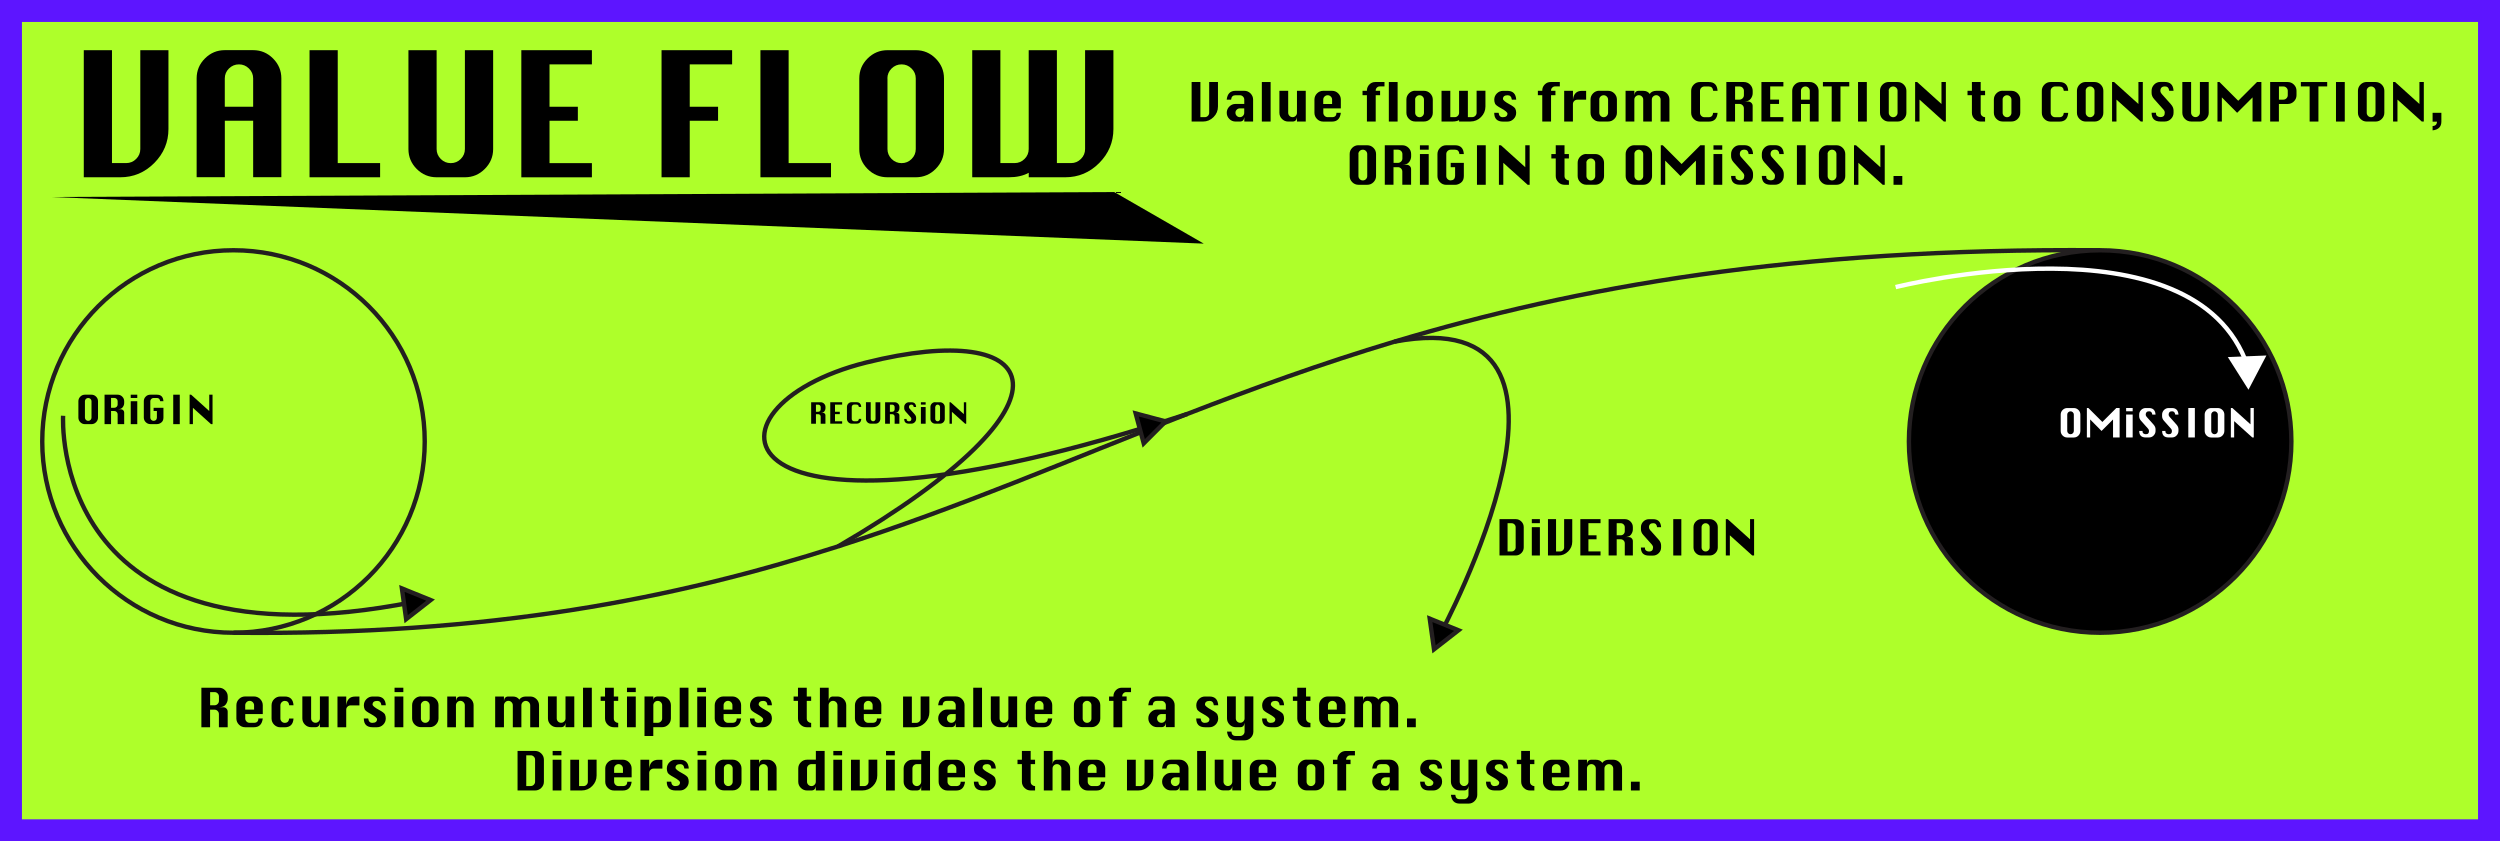 <?xml version="1.0" encoding="UTF-8"?>
<svg id="Layer_2" data-name="Layer 2" xmlns="http://www.w3.org/2000/svg" viewBox="0 0 569.31 191.58">
  <rect x="0" y="0" width="569.31" height="191.58" fill="#808080" stroke="none"/>
  <defs>
    <style>
      .cls-1, .cls-2 {
        fill: none;
      }

      .cls-1, .cls-2, .cls-3, .cls-4, .cls-5 {
        stroke-miterlimit: 10;
      }

      .cls-1, .cls-3 {
        stroke: #231f20;
      }

      .cls-2, .cls-5 {
        stroke: #fff;
      }

      .cls-3, .cls-6 {
        fill: #000;
      }

      .cls-4 {
        fill: #aeff2a;
        stroke: #5d15ff;
        stroke-width: 5px;
      }

      .cls-6, .cls-7 {
        stroke-width: 0px;
      }

      .cls-7, .cls-5 {
        fill: #fff;
      }
    </style>
  </defs>
  <g id="Layer_1-2" data-name="Layer 1">
    <rect class="cls-4" x="2.5" y="2.5" width="564.31" height="186.58"/>
    <g>
      <path class="cls-1" d="M53.17,144.09c58.5.63,100.68-7.81,137.67-19.66,27.86-8.92,52.78-19.78,79.51-30.16,14.9-5.78,30.36-11.41,47.21-16.47,41.23-12.39,90.77-21.37,160.68-20.81"/>
      <g>
        <path class="cls-1" d="M14.37,94.68s-3.43,58.81,79.8,42.41"/>
        <polygon class="cls-3" points="91.52 134 92.49 141 98.06 136.65 91.52 134"/>
        <g>
          <circle class="cls-1" cx="53.17" cy="100.54" r="43.55"/>
          <g>
            <path class="cls-6" d="M19.34,89.88h1.49c.41,0,.76.15,1.05.44.29.29.44.64.44,1.05v3.73c0,.4-.15.75-.44,1.05-.29.29-.64.44-1.05.44h-1.49c-.41,0-.76-.15-1.05-.44s-.44-.64-.44-1.05v-3.73c0-.41.15-.76.44-1.05.29-.29.64-.44,1.05-.44ZM19.34,91.37v3.73c0,.2.07.37.22.52.15.15.32.22.53.22s.38-.07.53-.22c.15-.15.22-.32.22-.52v-3.73c0-.2-.07-.38-.22-.52s-.32-.22-.53-.22-.38.07-.53.22c-.15.15-.22.32-.22.52Z"/>
            <path class="cls-6" d="M23.81,96.59v-6.71h2.98c.41,0,.76.15,1.05.44.29.29.44.64.44,1.05v.41c0,.33-.11.65-.34.96-.23.31-.61.46-1.15.46h.74c.2,0,.38.07.53.22.15.15.22.32.22.53v2.64h-1.49v-2.24c0-.2-.07-.38-.22-.53s-.32-.22-.53-.22h-.75v2.98h-1.49ZM25.29,92.86h.75c.2,0,.38-.07.53-.22s.22-.32.22-.53v-.75c0-.2-.07-.38-.22-.52s-.32-.22-.53-.22h-.75v2.24Z"/>
            <path class="cls-6" d="M29.77,90.63v-.75h1.49v.75h-1.49ZM29.77,96.59v-5.22h1.49v5.22h-1.49Z"/>
            <path class="cls-6" d="M34.98,92.86h2.24v2.24c0,.49-.16.86-.48,1.11-.32.25-.65.37-1.01.37h-1.49c-.41,0-.76-.15-1.05-.44s-.44-.64-.44-1.05v-3.73c0-.4.14-.75.43-1.04.29-.3.64-.44,1.06-.44h1.49c.94,0,1.43.5,1.49,1.49h-.75c-.06-.49-.31-.74-.74-.74h-.75c-.21,0-.38.07-.53.22-.15.15-.22.32-.22.52v3.73c0,.21.07.38.22.52.15.14.32.22.53.22.47-.02.72-.27.75-.74v-1.5h-.75v-.74Z"/>
            <path class="cls-6" d="M39.45,96.59v-6.71h1.49v6.71h-1.49Z"/>
            <path class="cls-6" d="M43.18,96.59v-6.71h.34l4.13,3.72v-3.72h.75v6.71h-.34l-4.13-3.72v3.72h-.75Z"/>
          </g>
        </g>
      </g>
      <g>
        <g>
          <circle class="cls-3" cx="478.25" cy="100.54" r="43.55"/>
          <g>
            <path class="cls-7" d="M470.76,92.92h1.5c.41,0,.76.15,1.05.44.29.29.44.64.44,1.05v3.73c0,.4-.15.75-.44,1.05-.29.29-.64.44-1.05.44h-1.5c-.41,0-.76-.15-1.05-.44-.29-.29-.44-.64-.44-1.05v-3.73c0-.41.15-.76.44-1.05s.64-.44,1.05-.44ZM470.76,94.41v3.73c0,.2.07.37.22.52.15.15.32.22.53.22s.38-.07.53-.22c.15-.15.22-.32.22-.52v-3.73c0-.2-.07-.38-.22-.52-.15-.15-.32-.22-.53-.22s-.38.07-.53.22-.22.32-.22.52Z"/>
            <path class="cls-7" d="M475.23,99.62v-6.71h.34l3.19,3.18,3.18-3.18h.75v6.71h-1.5v-4.1l-2.62,2.62-2.59-2.62v4.1h-.75Z"/>
            <path class="cls-7" d="M484.17,93.66v-.75h1.49v.75h-1.49ZM484.17,99.62v-5.22h1.49v5.22h-1.49Z"/>
            <path class="cls-7" d="M490.87,94.41h-.74c-.07-.5-.3-.75-.71-.75-.26,0-.46.06-.59.19-.13.13-.2.31-.2.56,0,.19.07.36.22.52l1.58,1.77c.29.33.44.68.44,1.05v.38c0,.4-.15.75-.44,1.05s-.64.44-1.05.44h-.75c-.49,0-.87-.12-1.11-.37-.25-.25-.37-.62-.37-1.11h.75c0,.05,0,.09,0,.12,0,.2.08.36.23.46.16.1.33.16.51.16.27,0,.46-.06.57-.19.12-.13.17-.31.17-.56,0-.19-.07-.36-.22-.52l-1.58-1.77c-.29-.32-.44-.67-.44-1.05v-.38c0-.4.15-.75.44-1.05.29-.29.64-.44,1.05-.44h.75c.93,0,1.43.5,1.49,1.49Z"/>
            <path class="cls-7" d="M496.09,94.41h-.74c-.07-.5-.3-.75-.71-.75-.26,0-.46.06-.59.19-.13.13-.2.31-.2.56,0,.19.07.36.22.52l1.58,1.77c.29.33.44.68.44,1.05v.38c0,.4-.15.75-.44,1.05s-.64.44-1.05.44h-.75c-.49,0-.87-.12-1.11-.37-.25-.25-.37-.62-.37-1.11h.75c0,.05,0,.09,0,.12,0,.2.08.36.23.46.16.1.33.16.51.16.27,0,.46-.06.57-.19.12-.13.17-.31.17-.56,0-.19-.07-.36-.22-.52l-1.58-1.77c-.29-.32-.44-.67-.44-1.05v-.38c0-.4.15-.75.44-1.05.29-.29.64-.44,1.05-.44h.75c.93,0,1.43.5,1.49,1.49Z"/>
            <path class="cls-7" d="M498.33,99.62v-6.71h1.49v6.71h-1.49Z"/>
            <path class="cls-7" d="M503.55,92.92h1.5c.41,0,.76.15,1.05.44.29.29.44.64.44,1.05v3.73c0,.4-.15.75-.44,1.05-.29.29-.64.44-1.05.44h-1.5c-.41,0-.76-.15-1.05-.44-.29-.29-.44-.64-.44-1.05v-3.73c0-.41.15-.76.44-1.05s.64-.44,1.05-.44ZM503.55,94.41v3.73c0,.2.07.37.22.52.15.15.32.22.53.22s.38-.07.53-.22c.15-.15.22-.32.22-.52v-3.73c0-.2-.07-.38-.22-.52-.15-.15-.32-.22-.53-.22s-.38.07-.53.22-.22.32-.22.52Z"/>
            <path class="cls-7" d="M508.02,99.62v-6.71h.34l4.13,3.72v-3.72h.75v6.71h-.34l-4.13-3.72v3.72h-.75Z"/>
          </g>
        </g>
        <g>
          <polygon class="cls-5" points="508.21 81.78 511.99 87.75 515.27 81.49 508.21 81.78"/>
          <path class="cls-2" d="M431.68,65.38s68.15-17.23,80.18,18.07"/>
        </g>
      </g>
      <g>
        <path class="cls-1" d="M190.85,124.43c57.52-33.51,46.49-51.89,6.37-41.87-40.12,10.03-35.58,47.49,73.15,11.71"/>
        <g>
          <path class="cls-6" d="M184.72,96.49v-4.89h2.17c.3,0,.55.11.77.32.21.21.32.47.32.76v.3c0,.24-.08.48-.25.7s-.44.34-.84.34h.54c.15,0,.28.05.38.16.11.11.16.24.16.38v1.93h-1.08v-1.63c0-.15-.05-.28-.16-.38-.11-.11-.24-.16-.38-.16h-.54v2.17h-1.08ZM185.81,93.77h.54c.15,0,.28-.05.38-.16s.16-.24.16-.38v-.54c0-.15-.05-.27-.16-.38s-.24-.16-.38-.16h-.54v1.63Z"/>
          <path class="cls-6" d="M189.07,96.49v-4.89h2.71v.54h-1.63v1.63h1.09v.54h-1.09v1.63h1.63v.54h-2.71Z"/>
          <path class="cls-6" d="M196.13,95.4c-.05.72-.41,1.08-1.08,1.08h-1.09c-.3,0-.55-.11-.77-.32-.21-.21-.32-.47-.32-.77v-2.72c0-.29.1-.55.31-.76.21-.22.47-.32.77-.32h1.09c.68,0,1.04.36,1.08,1.08h-.54c-.04-.36-.22-.54-.54-.54h-.54c-.15,0-.28.05-.38.16s-.16.23-.16.38v2.72c0,.15.05.27.16.38s.23.16.39.16h.54c.32,0,.5-.18.54-.54h.54Z"/>
          <path class="cls-6" d="M199.39,91.6h1.08v3.8c0,.29-.11.55-.32.76-.21.21-.47.32-.77.32h-1.09c-.3,0-.55-.11-.77-.32-.21-.21-.32-.47-.32-.77v-3.8h1.08v3.8c0,.15.05.27.16.38s.23.16.39.16.28-.05.39-.16c.11-.11.16-.23.16-.38v-3.8Z"/>
          <path class="cls-6" d="M201.56,96.49v-4.89h2.17c.3,0,.55.11.77.32.21.21.32.47.32.76v.3c0,.24-.08.48-.25.7s-.44.34-.84.34h.54c.15,0,.28.05.38.16.11.11.16.24.16.38v1.93h-1.08v-1.63c0-.15-.05-.28-.16-.38-.11-.11-.24-.16-.38-.16h-.54v2.17h-1.08ZM202.65,93.77h.54c.15,0,.28-.05.38-.16s.16-.24.16-.38v-.54c0-.15-.05-.27-.16-.38s-.24-.16-.38-.16h-.54v1.63Z"/>
          <path class="cls-6" d="M208.62,92.68h-.54c-.05-.36-.22-.54-.51-.54-.19,0-.33.05-.43.14-.1.09-.15.23-.15.41,0,.14.05.26.16.38l1.15,1.29c.21.24.32.49.32.77v.27c0,.29-.11.55-.32.76s-.47.32-.77.32h-.54c-.36,0-.63-.09-.81-.27s-.27-.45-.27-.81h.54s0,.07,0,.09c0,.15.06.26.17.34.11.08.24.11.37.11.19,0,.33-.05.42-.14s.13-.23.13-.41c0-.14-.05-.27-.16-.38l-1.15-1.29c-.21-.24-.32-.49-.32-.77v-.27c0-.3.11-.55.32-.76s.47-.32.77-.32h.54c.68,0,1.04.36,1.08,1.08Z"/>
          <path class="cls-6" d="M209.71,92.14v-.54h1.08v.54h-1.08ZM209.71,96.49v-3.8h1.08v3.8h-1.08Z"/>
          <path class="cls-6" d="M212.97,91.6h1.09c.3,0,.55.11.77.32.21.21.32.47.32.76v2.72c0,.29-.11.55-.32.76-.21.21-.47.32-.77.32h-1.09c-.3,0-.55-.11-.77-.32-.21-.21-.32-.47-.32-.77v-2.72c0-.3.11-.55.32-.77.21-.21.47-.32.77-.32ZM212.97,92.68v2.72c0,.15.05.27.16.38s.23.16.39.16.28-.05.39-.16c.11-.11.16-.23.16-.38v-2.72c0-.15-.05-.27-.16-.38s-.24-.16-.38-.16-.28.05-.38.16-.16.23-.16.38Z"/>
          <path class="cls-6" d="M216.23,96.49v-4.89h.25l3.01,2.71v-2.71h.54v4.89h-.25l-3.01-2.71v2.71h-.54Z"/>
        </g>
        <polygon class="cls-3" points="258.62 94.15 260.45 100.97 265.44 95.97 258.62 94.15"/>
      </g>
      <g>
        <path class="cls-1" d="M317.57,77.8c51.6-9.69,10.47,66.48,10.47,66.48"/>
        <polygon class="cls-3" points="325.58 140.88 326.56 147.87 332.13 143.53 325.58 140.88"/>
        <g>
          <path class="cls-6" d="M341.47,126.5v-8.28h3.68c.5,0,.94.18,1.3.54s.54.79.54,1.29v4.61c0,.5-.18.93-.54,1.29-.36.36-.79.55-1.3.55h-3.68ZM343.31,125.58h.92c.26,0,.47-.09.65-.27.18-.18.27-.4.27-.64v-4.61c0-.25-.09-.46-.27-.64s-.4-.27-.65-.27h-.92v6.44Z"/>
          <path class="cls-6" d="M348.83,119.14v-.92h1.84v.92h-1.84ZM348.83,126.5v-6.45h1.84v6.45h-1.84Z"/>
          <path class="cls-6" d="M356.2,118.22h1.84v5.14c0,.86-.31,1.59-.93,2.21-.62.62-1.36.93-2.22.93h-2.38v-8.28h1.84v7.36h.92c.26,0,.47-.09.65-.27.18-.18.27-.4.27-.64v-6.45Z"/>
          <path class="cls-6" d="M359.88,126.5v-8.28h4.6v.92h-2.76v2.76h1.85v.91h-1.85v2.76h2.76v.92h-4.6Z"/>
          <path class="cls-6" d="M366.32,126.5v-8.28h3.68c.5,0,.94.18,1.3.54.36.36.54.79.54,1.29v.5c0,.41-.14.81-.42,1.19-.28.38-.75.57-1.42.57h.92c.25,0,.47.09.65.27.18.18.27.4.27.65v3.26h-1.84v-2.76c0-.25-.09-.47-.27-.65-.18-.18-.4-.27-.65-.27h-.92v3.68h-1.84ZM368.16,121.9h.92c.25,0,.47-.09.65-.27s.27-.4.27-.65v-.92c0-.25-.09-.46-.27-.64s-.4-.27-.65-.27h-.92v2.76Z"/>
          <path class="cls-6" d="M378.28,120.06h-.92c-.08-.62-.37-.92-.87-.92-.32,0-.57.08-.73.23s-.25.39-.25.7c0,.23.09.45.27.65l1.95,2.19c.36.4.54.84.54,1.3v.47c0,.5-.18.93-.54,1.29-.36.36-.79.55-1.3.55h-.92c-.61,0-1.07-.15-1.38-.46s-.46-.77-.46-1.38h.92c0,.06,0,.11,0,.15,0,.25.1.44.29.57.19.13.4.19.63.19.33,0,.56-.08.71-.24.14-.16.22-.39.22-.69,0-.23-.09-.45-.27-.65l-1.95-2.18c-.36-.4-.54-.83-.54-1.3v-.47c0-.5.18-.93.54-1.29.36-.36.79-.54,1.3-.54h.92c1.15,0,1.76.61,1.84,1.84Z"/>
          <path class="cls-6" d="M381.04,126.5v-8.28h1.84v8.28h-1.84Z"/>
          <path class="cls-6" d="M387.49,118.22h1.85c.5,0,.94.18,1.3.54.36.36.54.79.54,1.29v4.61c0,.5-.18.93-.54,1.29-.36.36-.79.55-1.3.55h-1.85c-.5,0-.94-.18-1.3-.54s-.54-.79-.54-1.3v-4.61c0-.5.18-.94.54-1.3.36-.36.79-.54,1.3-.54ZM387.49,120.06v4.61c0,.25.09.46.27.64.18.18.4.27.65.27s.47-.09.65-.27c.18-.18.27-.4.27-.64v-4.61c0-.25-.09-.46-.27-.64s-.4-.27-.65-.27-.47.09-.65.27c-.18.18-.27.39-.27.64Z"/>
          <path class="cls-6" d="M393.01,126.5v-8.28h.42l5.1,4.6v-4.6h.92v8.28h-.42l-5.1-4.6v4.6h-.92Z"/>
        </g>
      </g>
    </g>
    <g>
      <path class="cls-6" d="M31.94,11.43h6.42v17.95c0,2.99-1.08,5.57-3.23,7.74s-4.74,3.25-7.75,3.25h-8.3V11.43h6.42v25.71h3.23c.89,0,1.66-.32,2.28-.95.63-.63.94-1.38.94-2.25V11.43Z"/>
      <path class="cls-6" d="M44.78,40.36v-22.52c0-1.76.63-3.27,1.89-4.53s2.77-1.89,4.53-1.89h6.45c1.76,0,3.27.63,4.53,1.9,1.26,1.27,1.89,2.77,1.89,4.52v22.52h-6.42v-12.87h-6.45v12.87h-6.42ZM51.2,24.3h6.45v-6.45c0-.87-.32-1.62-.96-2.25s-1.39-.94-2.27-.94-1.64.31-2.28.94c-.63.63-.95,1.38-.95,2.25v6.45Z"/>
      <path class="cls-6" d="M70.49,40.36V11.43h6.42v25.71h9.65v3.23h-16.07Z"/>
      <path class="cls-6" d="M105.88,11.43h6.42v22.52c0,1.74-.63,3.24-1.89,4.51-1.26,1.27-2.77,1.91-4.53,1.91h-6.45c-1.76,0-3.27-.63-4.53-1.89-1.26-1.26-1.89-2.77-1.89-4.53V11.43h6.42v22.52c0,.86.31,1.61.94,2.25.63.63,1.39.95,2.28.95s1.66-.32,2.28-.95c.63-.63.94-1.38.94-2.25V11.43Z"/>
      <path class="cls-6" d="M118.72,40.36V11.43h16.07v3.23h-9.65v9.65h6.45v3.19h-6.45v9.65h9.65v3.23h-16.07Z"/>
      <path class="cls-6" d="M150.65,40.36V11.43h16.07v3.23h-9.65v9.65h6.45v3.19h-6.45v12.87h-6.42Z"/>
      <path class="cls-6" d="M173.17,40.36V11.43h6.42v25.71h9.65v3.23h-16.07Z"/>
      <path class="cls-6" d="M202.1,11.43h6.45c1.76,0,3.27.63,4.53,1.9,1.26,1.27,1.89,2.77,1.89,4.52v16.1c0,1.74-.63,3.24-1.89,4.51-1.26,1.27-2.77,1.91-4.53,1.91h-6.45c-1.76,0-3.27-.63-4.53-1.89-1.26-1.26-1.89-2.77-1.89-4.53v-16.1c0-1.76.63-3.27,1.89-4.53s2.77-1.89,4.53-1.89ZM202.1,17.85v16.1c0,.86.31,1.61.94,2.25.63.63,1.39.95,2.28.95s1.66-.32,2.28-.95c.63-.63.94-1.38.94-2.25v-16.1c0-.87-.32-1.62-.96-2.25s-1.39-.94-2.27-.94-1.64.31-2.28.94c-.63.63-.95,1.38-.95,2.25Z"/>
      <path class="cls-6" d="M221.39,11.43h6.42v25.71h3.23c.89,0,1.66-.32,2.28-.95.63-.63.94-1.38.94-2.25V11.43h6.42v25.71h3.23c.87,0,1.62-.32,2.25-.95.63-.63.94-1.38.94-2.25V11.43h6.45v17.95c0,2.99-1.08,5.57-3.23,7.74s-4.74,3.25-7.75,3.25h-8.3v-1.02c-1.24.68-2.76,1.02-4.57,1.02h-8.3V11.43Z"/>
    </g>
    <polyline class="cls-6" points="11.56 44.86 274.13 55.48 253.73 43.73"/>
    <g>
      <path class="cls-6" d="M45.86,165.61v-9h4c.55,0,1.02.2,1.41.59.39.39.59.86.59,1.41v.54c0,.45-.15.88-.46,1.29-.31.41-.82.62-1.54.62h.99c.27,0,.51.1.71.3.2.2.29.43.29.71v3.54h-2v-3c0-.27-.1-.51-.3-.71-.2-.2-.43-.29-.71-.29h-1v4h-2ZM47.85,160.61h1c.27,0,.51-.1.71-.3.2-.2.3-.43.3-.71v-1c0-.27-.1-.51-.3-.7-.2-.2-.43-.29-.71-.29h-1v3Z"/>
      <path class="cls-6" d="M59.85,162.61h-4v1c0,.27.1.5.29.7.2.2.43.29.71.29h1c.66,0,.99-.33.99-.99h1c-.16,1.33-.82,2-2,2h-2.01c-.55,0-1.02-.2-1.41-.59-.39-.39-.59-.86-.59-1.41v-3c0-.55.2-1.03.59-1.42.39-.39.86-.59,1.41-.59h2.01c.55,0,1.02.2,1.41.59.39.4.59.87.59,1.41v2ZM55.85,161.6h2.01v-.99c0-.27-.1-.51-.3-.71-.2-.2-.43-.3-.71-.3s-.51.1-.71.3c-.2.2-.3.43-.3.71v.99Z"/>
      <path class="cls-6" d="M66.85,160.61h-.99c-.08-.67-.41-1-1-1-.27,0-.51.1-.71.3-.2.2-.3.43-.3.71v3c0,.27.1.5.29.7.2.2.43.29.71.29.59,0,.93-.33,1-.99h.99c-.08,1.33-.75,2-2,2h-1c-.55,0-1.02-.2-1.41-.59-.39-.39-.59-.86-.59-1.41v-3c0-.55.2-1.03.59-1.42.39-.39.86-.59,1.41-.59h1c1.26,0,1.92.67,2,2.01Z"/>
      <path class="cls-6" d="M74.85,158.6v7h-2v-1c-.08.67-.41,1-1,1h-1c-.55,0-1.02-.2-1.41-.59-.39-.39-.59-.86-.59-1.41v-5.01h2v5.01c0,.27.1.5.29.7.2.2.43.29.71.29s.52-.1.71-.29c.2-.2.29-.43.29-.7v-5.01h2Z"/>
      <path class="cls-6" d="M78.85,165.61h-2v-7h2v2.01c.08-.67.28-1.17.62-1.5.33-.33.8-.5,1.39-.5h.99v2.01h-2c-.27,0-.51.1-.71.29s-.3.43-.3.7v4Z"/>
      <path class="cls-6" d="M87.85,160.61h-.99c-.09-.67-.4-1-.95-1-.35,0-.62.07-.8.21-.18.14-.27.35-.27.62s.49.69,1.46,1.21c.79.42,1.25.78,1.37,1.06.12.28.18.58.18.89,0,.56-.2,1.03-.59,1.42-.39.39-.86.59-1.41.59h-1c-1.33,0-2-.67-2-2h1c.08.67.39,1,.94,1,.35,0,.62-.07.8-.21s.27-.35.27-.62-.48-.68-1.45-1.21c-.79-.42-1.25-.77-1.37-1.05s-.18-.58-.18-.89c0-.56.2-1.04.59-1.43.39-.39.86-.59,1.41-.59h1c1.25,0,1.92.67,2,2.01Z"/>
      <path class="cls-6" d="M89.85,157.61v-1h2v1h-2ZM89.85,165.61v-7h2v7h-2Z"/>
      <path class="cls-6" d="M95.85,158.6h2.01c.55,0,1.02.2,1.41.59.39.4.59.87.59,1.41v3c0,.54-.2,1.01-.59,1.4-.39.4-.86.59-1.41.59h-2.01c-.55,0-1.02-.2-1.41-.59-.39-.39-.59-.86-.59-1.41v-3c0-.55.2-1.03.59-1.42.39-.39.86-.59,1.41-.59ZM95.85,160.61v3c0,.27.1.5.29.7.2.2.43.29.71.29s.52-.1.71-.29c.2-.2.29-.43.29-.7v-3c0-.27-.1-.51-.3-.71-.2-.2-.43-.3-.71-.3s-.51.1-.71.3c-.2.2-.3.43-.3.71Z"/>
      <path class="cls-6" d="M101.85,165.61v-7h2v1c.04-.34.14-.59.31-.75.17-.17.4-.25.69-.25h1c.55,0,1.02.2,1.41.59.39.4.59.87.59,1.41v5h-2v-5c0-.27-.1-.51-.3-.71-.2-.2-.43-.3-.71-.3s-.51.1-.71.3c-.2.2-.3.43-.3.71v5h-2Z"/>
      <path class="cls-6" d="M118.78,165.61h-2v-5c0-.27-.1-.51-.3-.71-.2-.2-.43-.3-.71-.3s-.51.1-.71.3c-.2.2-.3.43-.3.71v5h-2v-7h2v1c.04-.34.14-.59.31-.75.17-.17.4-.25.69-.25h1c.68,0,1.18.24,1.5.71.16-.24.36-.42.61-.53s.55-.18.89-.18h.99c.55,0,1.02.2,1.41.59.4.39.59.87.59,1.42v5h-2.01v-5c0-.27-.1-.51-.3-.71s-.43-.3-.7-.3-.51.1-.71.3c-.2.2-.3.43-.3.71v5Z"/>
      <path class="cls-6" d="M130.78,158.6v7h-2v-1c-.08.67-.41,1-1,1h-1c-.55,0-1.02-.2-1.41-.59-.39-.39-.59-.86-.59-1.41v-5.01h2v5.01c0,.27.1.5.29.7.2.2.43.29.71.29s.52-.1.71-.29c.2-.2.29-.43.29-.7v-5.01h2Z"/>
      <path class="cls-6" d="M132.77,165.61v-9h2v9h-2Z"/>
      <path class="cls-6" d="M137.78,156.61h2v2h1v1h-1v4c0,.32.11.57.32.74.21.17.41.26.59.26h.09v1h-1c-.55,0-1.02-.2-1.41-.59-.39-.39-.59-.86-.59-1.41v-4h-1v-1h1v-2Z"/>
      <path class="cls-6" d="M142.78,157.61v-1h2v1h-2ZM142.78,165.61v-7h2v7h-2Z"/>
      <path class="cls-6" d="M146.78,158.6h2v1c0-.34.08-.59.25-.75.17-.17.42-.25.75-.25h1c.55,0,1.02.2,1.41.59.39.4.59.87.59,1.41v3c0,.55-.2,1.02-.59,1.41-.39.39-.86.59-1.41.59h-2.01v2h-2v-9ZM148.78,164.6h1c.27,0,.51-.1.71-.29.2-.2.3-.43.3-.7v-3c0-.27-.1-.51-.3-.71-.2-.2-.43-.29-.71-.29-.27,0-.51.09-.71.29s-.29.43-.29.71v3.99Z"/>
      <path class="cls-6" d="M154.78,165.61v-9h2v9h-2Z"/>
      <path class="cls-6" d="M158.78,157.61v-1h2v1h-2ZM158.78,165.61v-7h2v7h-2Z"/>
      <path class="cls-6" d="M168.78,162.61h-4v1c0,.27.1.5.29.7.2.2.43.29.71.29h1c.66,0,.99-.33.99-.99h1c-.16,1.33-.82,2-2,2h-2.01c-.55,0-1.02-.2-1.41-.59s-.59-.86-.59-1.41v-3c0-.55.2-1.03.59-1.42.39-.39.86-.59,1.41-.59h2.01c.55,0,1.02.2,1.41.59.39.4.59.87.59,1.41v2ZM164.78,161.6h2.01v-.99c0-.27-.1-.51-.3-.71-.2-.2-.43-.3-.71-.3s-.51.1-.71.3-.29.43-.29.71v.99Z"/>
      <path class="cls-6" d="M175.78,160.61h-.99c-.09-.67-.4-1-.95-1-.35,0-.62.07-.8.21-.18.14-.27.35-.27.62s.49.69,1.46,1.21c.79.42,1.25.78,1.37,1.06.12.28.18.58.18.89,0,.56-.2,1.03-.59,1.42-.39.39-.86.59-1.41.59h-1c-1.33,0-2-.67-2-2h1c.08.67.39,1,.94,1,.35,0,.62-.07.8-.21.18-.14.27-.35.27-.62s-.48-.68-1.45-1.21c-.79-.42-1.25-.77-1.37-1.05s-.18-.58-.18-.89c0-.56.2-1.04.59-1.43.39-.39.86-.59,1.41-.59h1c1.25,0,1.92.67,2,2.01Z"/>
      <path class="cls-6" d="M181.72,156.61h2v2h1v1h-1v4c0,.32.11.57.32.74.21.17.41.26.59.26h.09v1h-1c-.55,0-1.02-.2-1.41-.59-.39-.39-.59-.86-.59-1.41v-4h-1v-1h1v-2Z"/>
      <path class="cls-6" d="M186.71,165.61v-9h2v3c.04-.34.14-.59.31-.75.17-.17.4-.25.69-.25h1c.55,0,1.02.2,1.41.59.39.4.59.87.59,1.41v5h-2v-5c0-.27-.1-.51-.3-.71-.2-.2-.43-.3-.71-.3s-.51.1-.71.3-.29.43-.29.71v5h-2Z"/>
      <path class="cls-6" d="M200.71,162.61h-4v1c0,.27.1.5.29.7.2.2.43.29.71.29h1c.66,0,.99-.33.99-.99h1c-.16,1.33-.82,2-2,2h-2.01c-.55,0-1.02-.2-1.41-.59s-.59-.86-.59-1.41v-3c0-.55.2-1.03.59-1.42.39-.39.86-.59,1.41-.59h2.01c.55,0,1.02.2,1.41.59.39.4.59.87.59,1.41v2ZM196.71,161.6h2.01v-.99c0-.27-.1-.51-.3-.71-.2-.2-.43-.3-.71-.3s-.51.1-.71.3-.29.43-.29.71v.99Z"/>
      <path class="cls-6" d="M209.64,158.6h2v3.59c0,.93-.33,1.73-1,2.41-.67.67-1.47,1.01-2.41,1.01h-2.58v-7h2v6h1c.28,0,.51-.1.71-.29.2-.2.29-.43.29-.7v-5.01Z"/>
      <path class="cls-6" d="M217.64,161.6v-.99c0-.27-.1-.51-.3-.71-.2-.2-.43-.3-.71-.3h-1c-.59,0-.92.33-.99,1h-1c.15-1.34.82-2.01,2-2.01h2.01c.55,0,1.02.2,1.41.59.39.4.59.87.59,1.41v5h-2v-1c-.08.67-.41,1-1,1h-1c-.55,0-1.02-.2-1.41-.59s-.59-.86-.59-1.41h0c0-.56.2-1.03.59-1.42.39-.39.86-.59,1.41-.59h2.01ZM217.64,162.61h-1c-.27,0-.51.1-.71.29-.2.2-.29.43-.29.7h0c0,.28.1.51.29.71.2.2.43.29.71.29s.51-.1.71-.29c.2-.2.29-.43.29-.7v-1Z"/>
      <path class="cls-6" d="M221.63,165.61v-9h2v9h-2Z"/>
      <path class="cls-6" d="M231.63,158.6v7h-2v-1c-.08.67-.41,1-1,1h-1c-.55,0-1.02-.2-1.41-.59s-.59-.86-.59-1.41v-5.01h2v5.01c0,.27.1.5.29.7.2.2.43.29.71.29s.51-.1.71-.29c.2-.2.29-.43.29-.7v-5.01h2Z"/>
      <path class="cls-6" d="M239.63,162.61h-4v1c0,.27.1.5.29.7.2.2.43.29.71.29h1c.66,0,.99-.33.99-.99h1c-.16,1.33-.82,2-2,2h-2.01c-.55,0-1.02-.2-1.41-.59s-.59-.86-.59-1.41v-3c0-.55.2-1.03.59-1.42.39-.39.86-.59,1.41-.59h2.01c.55,0,1.02.2,1.41.59.39.4.59.87.59,1.41v2ZM235.63,161.6h2.01v-.99c0-.27-.1-.51-.3-.71-.2-.2-.43-.3-.71-.3s-.51.1-.71.3-.29.43-.29.71v.99Z"/>
      <path class="cls-6" d="M246.55,158.6h2.01c.55,0,1.02.2,1.41.59.39.4.59.87.59,1.41v3c0,.54-.2,1.01-.59,1.4-.39.4-.86.59-1.41.59h-2.01c-.55,0-1.02-.2-1.41-.59s-.59-.86-.59-1.41v-3c0-.55.2-1.03.59-1.42.39-.39.86-.59,1.41-.59ZM246.55,160.61v3c0,.27.1.5.29.7.2.2.43.29.71.29s.51-.1.71-.29c.2-.2.29-.43.29-.7v-3c0-.27-.1-.51-.3-.71-.2-.2-.43-.3-.71-.3s-.51.1-.71.3-.29.43-.29.71Z"/>
      <path class="cls-6" d="M253.56,165.61v-6h-1v-1h1v-.09c0-.52.19-.97.56-1.35s.82-.56,1.35-.56h2.09v1h-1.09c-.25,0-.46.09-.64.27-.18.18-.27.39-.27.64v.09h1v1h-1v6h-2Z"/>
      <path class="cls-6" d="M265.49,161.6v-.99c0-.27-.1-.51-.3-.71-.2-.2-.43-.3-.71-.3h-1c-.59,0-.92.33-.99,1h-1c.15-1.34.82-2.01,2-2.01h2.01c.55,0,1.02.2,1.41.59.39.4.59.87.59,1.41v5h-2v-1c-.08.67-.41,1-1,1h-1c-.55,0-1.02-.2-1.41-.59s-.59-.86-.59-1.41h0c0-.56.2-1.03.59-1.42.39-.39.86-.59,1.41-.59h2.01ZM265.49,162.61h-1c-.27,0-.51.1-.71.29-.2.2-.29.43-.29.7h0c0,.28.1.51.29.71.2.2.43.29.71.29s.51-.1.71-.29c.2-.2.29-.43.29-.7v-1Z"/>
      <path class="cls-6" d="M277.41,160.61h-.99c-.09-.67-.4-1-.95-1-.35,0-.62.07-.8.21-.18.14-.27.35-.27.62s.49.69,1.46,1.21c.79.42,1.25.78,1.37,1.06.12.28.18.58.18.89,0,.56-.2,1.03-.59,1.42-.39.39-.86.59-1.41.59h-1c-1.33,0-2-.67-2-2h1c.08.67.39,1,.94,1,.35,0,.62-.07.8-.21.18-.14.27-.35.27-.62s-.48-.68-1.45-1.21c-.79-.42-1.25-.77-1.37-1.05s-.18-.58-.18-.89c0-.56.2-1.04.59-1.43.39-.39.86-.59,1.41-.59h1c1.25,0,1.92.67,2,2.01Z"/>
      <path class="cls-6" d="M280.42,166.61c.05.66.38.99.99.99h1c.27,0,.51-.1.71-.29.2-.2.3-.43.3-.7v-2.01c-.08.67-.41,1-1,1h-1c-.55,0-1.02-.2-1.41-.59s-.59-.86-.59-1.41v-5.01h2v5.01c0,.27.1.5.29.7.2.2.43.29.71.29s.51-.1.71-.29c.2-.2.29-.43.29-.7v-5.01h2v8.01c0,.54-.2,1.01-.59,1.41-.4.39-.86.59-1.4.59h-2.01c-1.18,0-1.84-.67-2-2h1Z"/>
      <path class="cls-6" d="M292.41,160.61h-.99c-.09-.67-.4-1-.95-1-.35,0-.62.07-.8.21-.18.14-.27.35-.27.62s.49.69,1.46,1.21c.79.42,1.25.78,1.37,1.06.12.28.18.58.18.89,0,.56-.2,1.03-.59,1.42-.39.39-.86.59-1.41.59h-1c-1.33,0-2-.67-2-2h1c.08.67.39,1,.94,1,.35,0,.62-.07.8-.21.18-.14.27-.35.27-.62s-.48-.68-1.45-1.21c-.79-.42-1.25-.77-1.37-1.05s-.18-.58-.18-.89c0-.56.2-1.04.59-1.43.39-.39.86-.59,1.41-.59h1c1.25,0,1.92.67,2,2.01Z"/>
      <path class="cls-6" d="M295.42,156.61h2v2h1v1h-1v4c0,.32.11.57.32.74.21.17.41.26.59.26h.09v1h-1c-.55,0-1.02-.2-1.41-.59-.39-.39-.59-.86-.59-1.41v-4h-1v-1h1v-2Z"/>
      <path class="cls-6" d="M306.41,162.61h-4v1c0,.27.1.5.29.7.2.2.43.29.71.29h1c.66,0,.99-.33.99-.99h1c-.16,1.33-.82,2-2,2h-2.01c-.55,0-1.02-.2-1.41-.59s-.59-.86-.59-1.41v-3c0-.55.2-1.03.59-1.42.39-.39.86-.59,1.41-.59h2.01c.55,0,1.02.2,1.41.59.39.4.59.87.59,1.41v2ZM302.41,161.6h2.01v-.99c0-.27-.1-.51-.3-.71-.2-.2-.43-.3-.71-.3s-.51.1-.71.3-.29.43-.29.71v.99Z"/>
      <path class="cls-6" d="M314.41,165.61h-2v-5c0-.27-.1-.51-.3-.71-.2-.2-.43-.3-.71-.3s-.51.1-.71.3-.29.43-.29.71v5h-2v-7h2v1c.04-.34.14-.59.31-.75.17-.17.4-.25.69-.25h1c.68,0,1.18.24,1.5.71.16-.24.36-.42.61-.53s.55-.18.89-.18h.99c.55,0,1.02.2,1.41.59.4.39.59.87.59,1.42v5h-2.01v-5c0-.27-.1-.51-.29-.71-.2-.2-.43-.3-.7-.3s-.51.1-.71.3c-.2.2-.3.43-.3.71v5Z"/>
      <path class="cls-6" d="M320.41,165.61v-2h2v2h-2Z"/>
      <path class="cls-6" d="M117.86,180.01v-9h4c.55,0,1.02.2,1.41.59.39.39.59.86.59,1.41v5.01c0,.54-.2,1.01-.59,1.4-.39.39-.86.59-1.41.59h-4ZM119.85,179h1c.28,0,.52-.1.71-.3.2-.2.29-.43.29-.7v-5.01c0-.27-.1-.51-.3-.7-.2-.2-.43-.29-.71-.29h-1v6.99Z"/>
      <path class="cls-6" d="M125.85,172.01v-1h2v1h-2ZM125.85,180.01v-7h2v7h-2Z"/>
      <path class="cls-6" d="M133.86,173h2v3.59c0,.93-.33,1.73-1,2.41-.67.67-1.47,1.01-2.41,1.01h-2.58v-7h2v6h1c.28,0,.52-.1.71-.3.2-.2.29-.43.29-.7v-5.01Z"/>
      <path class="cls-6" d="M143.85,177.01h-4v1c0,.27.1.5.29.7.2.2.43.3.71.3h1c.66,0,.99-.33.99-.99h1c-.16,1.33-.82,2-2,2h-2.01c-.55,0-1.02-.2-1.41-.59-.39-.39-.59-.86-.59-1.41v-3c0-.55.2-1.03.59-1.42s.86-.59,1.41-.59h2.01c.55,0,1.02.2,1.41.59.39.4.59.87.59,1.41v2ZM139.85,176h2.01v-.99c0-.28-.1-.51-.3-.71-.2-.2-.43-.29-.71-.29s-.51.1-.71.29c-.2.2-.29.43-.29.71v.99Z"/>
      <path class="cls-6" d="M147.84,180.01h-2v-7h2v2.01c.08-.67.28-1.17.62-1.5s.8-.5,1.39-.5h.99v2.01h-2c-.27,0-.51.1-.71.29-.2.2-.29.43-.29.7v4Z"/>
      <path class="cls-6" d="M156.84,175.01h-.99c-.09-.67-.4-1-.95-1-.35,0-.62.07-.8.21-.18.14-.27.35-.27.62,0,.29.49.69,1.46,1.21.79.42,1.25.78,1.37,1.06.12.28.18.58.18.89,0,.56-.2,1.03-.59,1.42s-.86.59-1.41.59h-1c-1.33,0-2-.67-2-2h1c.08.67.39,1,.94,1,.35,0,.62-.07.8-.21.18-.14.27-.35.27-.62s-.48-.68-1.45-1.21c-.79-.42-1.25-.77-1.37-1.05s-.18-.58-.18-.89c0-.56.2-1.04.59-1.43s.86-.59,1.41-.59h1c1.25,0,1.92.67,2,2.01Z"/>
      <path class="cls-6" d="M158.85,172.01v-1h2v1h-2ZM158.85,180.01v-7h2v7h-2Z"/>
      <path class="cls-6" d="M164.85,173h2.01c.55,0,1.02.2,1.41.59.39.4.59.87.59,1.41v3c0,.54-.2,1.01-.59,1.4-.39.39-.86.59-1.41.59h-2.01c-.55,0-1.02-.2-1.41-.59-.39-.39-.59-.86-.59-1.41v-3c0-.55.2-1.03.59-1.42s.86-.59,1.41-.59ZM164.85,175.01v3c0,.27.1.5.29.7.2.2.43.3.71.3s.51-.1.71-.3c.2-.2.29-.43.29-.7v-3c0-.28-.1-.51-.3-.71-.2-.2-.43-.29-.71-.29s-.51.1-.71.29c-.2.2-.29.43-.29.71Z"/>
      <path class="cls-6" d="M170.85,180.01v-7h2v1c.04-.34.14-.59.31-.75s.4-.25.69-.25h1c.55,0,1.02.2,1.41.59.39.4.59.87.59,1.41v5h-2v-5c0-.28-.1-.51-.3-.71-.2-.2-.43-.29-.71-.29s-.51.1-.71.29c-.2.2-.29.43-.29.71v5h-2Z"/>
      <path class="cls-6" d="M187.78,180.01h-2v-1c-.08.67-.41,1-1,1h-1c-.55,0-1.02-.2-1.41-.59-.39-.39-.59-.86-.59-1.41v-3c0-.55.2-1.03.59-1.42s.86-.59,1.41-.59h2.01v-2h2v9ZM185.78,174.01h-1c-.27,0-.51.1-.71.29-.2.2-.29.43-.29.71v3c0,.27.1.5.29.7.2.2.43.3.71.3s.51-.1.71-.3c.2-.2.29-.43.29-.7v-4Z"/>
      <path class="cls-6" d="M189.77,172.01v-1h2v1h-2ZM189.77,180.01v-7h2v7h-2Z"/>
      <path class="cls-6" d="M197.78,173h2v3.59c0,.93-.33,1.73-1,2.41-.67.67-1.47,1.01-2.41,1.01h-2.58v-7h2v6h1c.28,0,.51-.1.71-.3.2-.2.29-.43.29-.7v-5.01Z"/>
      <path class="cls-6" d="M201.77,172.01v-1h2v1h-2ZM201.77,180.01v-7h2v7h-2Z"/>
      <path class="cls-6" d="M211.78,180.01h-2v-1c-.08.67-.41,1-1,1h-1c-.55,0-1.02-.2-1.41-.59-.39-.39-.59-.86-.59-1.41v-3c0-.55.2-1.03.59-1.42s.86-.59,1.41-.59h2.01v-2h2v9ZM209.78,174.01h-1c-.27,0-.51.1-.71.29-.2.2-.29.43-.29.71v3c0,.27.1.5.29.7.2.2.43.3.71.3s.51-.1.71-.3c.2-.2.29-.43.29-.7v-4Z"/>
      <path class="cls-6" d="M219.77,177.01h-4v1c0,.27.1.5.29.7.2.2.43.3.71.3h1c.66,0,.99-.33.99-.99h1c-.16,1.33-.82,2-2,2h-2.01c-.55,0-1.02-.2-1.41-.59-.39-.39-.59-.86-.59-1.41v-3c0-.55.2-1.03.59-1.42s.86-.59,1.41-.59h2.01c.55,0,1.02.2,1.41.59.39.4.59.87.59,1.41v2ZM215.77,176h2.01v-.99c0-.28-.1-.51-.3-.71-.2-.2-.43-.29-.71-.29s-.51.1-.71.29c-.2.2-.29.43-.29.71v.99Z"/>
      <path class="cls-6" d="M226.77,175.01h-.99c-.09-.67-.4-1-.95-1-.35,0-.62.07-.8.21-.18.14-.27.35-.27.62,0,.29.49.69,1.46,1.21.79.42,1.25.78,1.37,1.06.12.28.18.58.18.89,0,.56-.2,1.03-.59,1.42s-.86.59-1.41.59h-1c-1.33,0-2-.67-2-2h1c.08.67.39,1,.94,1,.35,0,.62-.07.8-.21.18-.14.27-.35.27-.62s-.48-.68-1.45-1.21c-.79-.42-1.25-.77-1.37-1.05s-.18-.58-.18-.89c0-.56.2-1.04.59-1.43s.86-.59,1.41-.59h1c1.25,0,1.92.67,2,2.01Z"/>
      <path class="cls-6" d="M232.71,171.01h2v2h1v1h-1v4c0,.32.11.57.32.74.21.17.41.26.59.26h.09v1h-1c-.55,0-1.02-.2-1.41-.59-.39-.39-.59-.86-.59-1.41v-4h-1v-1h1v-2Z"/>
      <path class="cls-6" d="M237.7,180.01v-9h2v3c.04-.34.14-.59.31-.75s.4-.25.69-.25h1c.55,0,1.02.2,1.41.59.39.4.59.87.59,1.41v5h-2v-5c0-.28-.1-.51-.3-.71-.2-.2-.43-.29-.71-.29s-.51.1-.71.29c-.2.2-.29.43-.29.71v5h-2Z"/>
      <path class="cls-6" d="M251.7,177.01h-4v1c0,.27.1.5.29.7.2.2.43.3.71.3h1c.66,0,.99-.33.99-.99h1c-.16,1.33-.82,2-2,2h-2.01c-.55,0-1.02-.2-1.41-.59-.39-.39-.59-.86-.59-1.41v-3c0-.55.2-1.03.59-1.42s.86-.59,1.41-.59h2.01c.55,0,1.02.2,1.41.59.39.4.59.87.59,1.41v2ZM247.7,176h2.01v-.99c0-.28-.1-.51-.3-.71-.2-.2-.43-.29-.71-.29s-.51.1-.71.29c-.2.2-.29.43-.29.71v.99Z"/>
      <path class="cls-6" d="M260.63,173h2v3.59c0,.93-.33,1.73-1,2.41-.67.67-1.47,1.01-2.41,1.01h-2.58v-7h2v6h1c.28,0,.51-.1.71-.3.2-.2.29-.43.29-.7v-5.01Z"/>
      <path class="cls-6" d="M268.63,176v-.99c0-.28-.1-.51-.3-.71-.2-.2-.43-.29-.71-.29h-1c-.59,0-.92.33-.99,1h-1c.15-1.34.82-2.01,2-2.01h2.01c.55,0,1.02.2,1.41.59.39.4.59.87.59,1.41v5h-2v-1c-.08.67-.41,1-1,1h-1c-.55,0-1.02-.2-1.41-.59-.39-.39-.59-.86-.59-1.41h0c0-.56.2-1.03.59-1.42s.86-.59,1.41-.59h2.01ZM268.63,177.01h-1c-.27,0-.51.1-.71.29-.2.2-.29.43-.29.7h0c0,.28.1.51.29.71.2.2.43.3.71.3s.51-.1.71-.3c.2-.2.29-.43.29-.7v-1Z"/>
      <path class="cls-6" d="M272.62,180.01v-9h2v9h-2Z"/>
      <path class="cls-6" d="M282.62,173v7h-2v-1c-.08.67-.41,1-1,1h-1c-.55,0-1.02-.2-1.41-.59-.39-.39-.59-.86-.59-1.41v-5.01h2v5.01c0,.27.1.5.29.7.2.2.43.3.71.3s.51-.1.71-.3c.2-.2.29-.43.29-.7v-5.01h2Z"/>
      <path class="cls-6" d="M290.62,177.01h-4v1c0,.27.1.5.29.7.2.2.43.3.71.3h1c.66,0,.99-.33.99-.99h1c-.16,1.33-.82,2-2,2h-2.01c-.55,0-1.02-.2-1.41-.59-.39-.39-.59-.86-.59-1.41v-3c0-.55.2-1.03.59-1.42s.86-.59,1.41-.59h2.01c.55,0,1.02.2,1.41.59.39.4.59.87.59,1.41v2ZM286.62,176h2.01v-.99c0-.28-.1-.51-.3-.71-.2-.2-.43-.29-.71-.29s-.51.1-.71.29c-.2.2-.29.43-.29.71v.99Z"/>
      <path class="cls-6" d="M297.54,173h2.01c.55,0,1.02.2,1.41.59.39.4.59.87.59,1.41v3c0,.54-.2,1.01-.59,1.4-.39.39-.86.59-1.41.59h-2.01c-.55,0-1.02-.2-1.41-.59-.39-.39-.59-.86-.59-1.41v-3c0-.55.2-1.03.59-1.42s.86-.59,1.41-.59ZM297.54,175.01v3c0,.27.1.5.29.7.2.2.43.3.71.3s.51-.1.71-.3c.2-.2.29-.43.29-.7v-3c0-.28-.1-.51-.3-.71-.2-.2-.43-.29-.71-.29s-.51.1-.71.29c-.2.2-.29.43-.29.71Z"/>
      <path class="cls-6" d="M304.55,180.01v-6h-1v-1h1v-.09c0-.52.19-.97.56-1.34s.82-.56,1.35-.56h2.09v1h-1.09c-.25,0-.46.09-.64.27-.18.18-.27.39-.27.63v.09h1v1h-1v6h-2Z"/>
      <path class="cls-6" d="M316.48,176v-.99c0-.28-.1-.51-.3-.71-.2-.2-.43-.29-.71-.29h-1c-.59,0-.92.33-.99,1h-1c.15-1.34.82-2.01,2-2.01h2.01c.55,0,1.02.2,1.41.59.39.4.59.87.59,1.41v5h-2v-1c-.08.67-.41,1-1,1h-1c-.55,0-1.02-.2-1.41-.59-.39-.39-.59-.86-.59-1.41h0c0-.56.2-1.03.59-1.42s.86-.59,1.41-.59h2.01ZM316.48,177.01h-1c-.27,0-.51.1-.71.29-.2.2-.29.43-.29.7h0c0,.28.1.51.29.71.2.2.43.3.71.3s.51-.1.71-.3c.2-.2.29-.43.29-.7v-1Z"/>
      <path class="cls-6" d="M328.4,175.01h-.99c-.09-.67-.4-1-.95-1-.35,0-.62.07-.8.21-.18.14-.27.35-.27.62,0,.29.49.69,1.46,1.21.79.42,1.25.78,1.37,1.06.12.28.18.58.18.89,0,.56-.2,1.03-.59,1.42s-.86.59-1.41.59h-1c-1.33,0-2-.67-2-2h1c.08.67.39,1,.94,1,.35,0,.62-.07.8-.21.18-.14.27-.35.27-.62s-.48-.68-1.45-1.21c-.79-.42-1.25-.77-1.37-1.05s-.18-.58-.18-.89c0-.56.2-1.04.59-1.43s.86-.59,1.41-.59h1c1.25,0,1.92.67,2,2.01Z"/>
      <path class="cls-6" d="M331.41,181.01c.05.66.38.99.99.99h1c.27,0,.51-.1.71-.29.2-.2.3-.43.3-.7v-2.01c-.08.67-.41,1-1,1h-1c-.55,0-1.02-.2-1.41-.59-.39-.39-.59-.86-.59-1.41v-5.01h2v5.01c0,.27.1.5.29.7.2.2.43.3.71.3s.51-.1.71-.3c.2-.2.29-.43.29-.7v-5.01h2v8.01c0,.54-.2,1.01-.59,1.41s-.86.59-1.4.59h-2.01c-1.18,0-1.84-.67-2-2h1Z"/>
      <path class="cls-6" d="M343.4,175.01h-.99c-.09-.67-.4-1-.95-1-.35,0-.62.07-.8.21-.18.14-.27.35-.27.62,0,.29.49.69,1.46,1.21.79.42,1.25.78,1.37,1.06.12.28.18.58.18.89,0,.56-.2,1.03-.59,1.42s-.86.59-1.41.59h-1c-1.33,0-2-.67-2-2h1c.08.67.39,1,.94,1,.35,0,.62-.07.8-.21.18-.14.27-.35.27-.62s-.48-.68-1.45-1.21c-.79-.42-1.25-.77-1.37-1.05s-.18-.58-.18-.89c0-.56.2-1.04.59-1.43s.86-.59,1.41-.59h1c1.25,0,1.92.67,2,2.01Z"/>
      <path class="cls-6" d="M346.41,171.01h2v2h1v1h-1v4c0,.32.11.57.32.74.21.17.41.26.59.26h.09v1h-1c-.55,0-1.02-.2-1.41-.59-.39-.39-.59-.86-.59-1.41v-4h-1v-1h1v-2Z"/>
      <path class="cls-6" d="M357.4,177.01h-4v1c0,.27.1.5.29.7.2.2.43.3.71.3h1c.66,0,.99-.33.99-.99h1c-.16,1.33-.82,2-2,2h-2.01c-.55,0-1.02-.2-1.41-.59-.39-.39-.59-.86-.59-1.41v-3c0-.55.2-1.03.59-1.42s.86-.59,1.41-.59h2.01c.55,0,1.02.2,1.41.59.39.4.59.87.59,1.41v2ZM353.4,176h2.01v-.99c0-.28-.1-.51-.3-.71-.2-.2-.43-.29-.71-.29s-.51.1-.71.29c-.2.2-.29.43-.29.71v.99Z"/>
      <path class="cls-6" d="M365.4,180.01h-2v-5c0-.28-.1-.51-.3-.71-.2-.2-.43-.29-.71-.29s-.51.1-.71.29c-.2.2-.29.43-.29.71v5h-2v-7h2v1c.04-.34.14-.59.31-.75s.4-.25.69-.25h1c.68,0,1.18.24,1.5.71.16-.24.36-.41.61-.53s.55-.18.89-.18h.99c.55,0,1.02.2,1.41.59s.59.87.59,1.42v5h-2.01v-5c0-.27-.1-.51-.29-.71-.2-.2-.43-.3-.7-.3s-.51.1-.71.29-.3.43-.3.71v5Z"/>
      <path class="cls-6" d="M371.4,180.01v-2h2v2h-2Z"/>
    </g>
    <g>
      <path class="cls-6" d="M275.36,18.68h2v5.58c0,.93-.33,1.73-1.01,2.41-.67.67-1.47,1.01-2.41,1.01h-2.58v-9h2v8h1c.28,0,.52-.1.71-.3.2-.2.29-.43.29-.7v-7Z"/>
      <path class="cls-6" d="M283.35,23.68v-.99c0-.27-.1-.51-.3-.71-.2-.2-.43-.29-.71-.29h-1c-.59,0-.92.33-.99,1h-1c.15-1.34.82-2.01,2-2.01h2.01c.55,0,1.02.2,1.41.59.39.4.59.87.59,1.41v5h-2v-1c-.08.67-.41,1-1,1h-1c-.55,0-1.02-.2-1.41-.59-.39-.39-.59-.86-.59-1.41h0c0-.56.2-1.03.59-1.42.39-.39.86-.59,1.41-.59h2.01ZM283.35,24.68h-1c-.27,0-.51.1-.71.29s-.3.43-.3.7h0c0,.28.1.51.29.71.2.2.43.3.71.3s.52-.1.71-.3c.2-.2.29-.43.29-.7v-1Z"/>
      <path class="cls-6" d="M287.35,27.68v-9h2v9h-2Z"/>
      <path class="cls-6" d="M297.35,20.68v7h-2v-1c-.08.67-.41,1-1,1h-1c-.55,0-1.02-.2-1.41-.59-.39-.39-.59-.86-.59-1.41v-5.01h2v5.01c0,.27.1.5.29.7.2.2.43.3.71.3s.52-.1.71-.3c.2-.2.29-.43.29-.7v-5.01h2Z"/>
      <path class="cls-6" d="M305.35,24.68h-4v1c0,.27.1.5.29.7.2.2.43.3.71.3h1c.66,0,.99-.33.99-.99h1c-.16,1.33-.82,2-2,2h-2.01c-.55,0-1.02-.2-1.41-.59-.39-.39-.59-.86-.59-1.41v-3c0-.55.2-1.03.59-1.42.39-.39.86-.59,1.41-.59h2.01c.55,0,1.02.2,1.41.59.39.4.59.87.59,1.41v2ZM301.34,23.68h2.01v-.99c0-.27-.1-.51-.3-.71-.2-.2-.43-.29-.71-.29s-.51.1-.71.29c-.2.2-.3.43-.3.71v.99Z"/>
      <path class="cls-6" d="M311.28,27.68v-6h-1v-1h1v-.09c0-.52.19-.97.56-1.35s.82-.56,1.35-.56h2.09v1h-1.09c-.25,0-.46.09-.64.27-.18.18-.27.39-.27.64v.09h1v1h-1v6h-2Z"/>
      <path class="cls-6" d="M316.27,27.68v-9h2v9h-2Z"/>
      <path class="cls-6" d="M322.27,20.68h2.01c.55,0,1.02.2,1.41.59.39.4.59.87.59,1.41v3c0,.54-.2,1.01-.59,1.4-.39.4-.86.59-1.41.59h-2.01c-.55,0-1.02-.2-1.41-.59-.39-.39-.59-.86-.59-1.41v-3c0-.55.2-1.03.59-1.42.39-.39.86-.59,1.41-.59ZM322.27,22.69v3c0,.27.1.5.29.7.2.2.43.3.71.3s.52-.1.71-.3c.2-.2.29-.43.29-.7v-3c0-.27-.1-.51-.3-.71-.2-.2-.43-.29-.71-.29s-.51.1-.71.29c-.2.2-.3.43-.3.71Z"/>
      <path class="cls-6" d="M328.27,20.68h2v6h1c.28,0,.52-.1.71-.3.2-.2.29-.43.29-.7v-5.01h2v6h1c.27,0,.51-.1.7-.3.2-.2.29-.43.29-.7v-5.01h2.01v3.59c0,.93-.34,1.73-1.01,2.41-.67.67-1.47,1.01-2.41,1.01h-2.58v-.32c-.38.21-.86.32-1.42.32h-2.58v-7Z"/>
      <path class="cls-6" d="M345.27,22.69h-.99c-.09-.67-.4-1-.95-1-.35,0-.62.07-.8.21-.18.14-.27.35-.27.62s.49.69,1.46,1.21c.79.42,1.25.78,1.37,1.06.12.28.18.58.18.89,0,.56-.2,1.03-.59,1.42-.39.39-.86.59-1.41.59h-1c-1.33,0-2-.67-2-2h1c.08.67.39,1,.94,1,.35,0,.62-.07.8-.21s.27-.35.27-.62-.48-.68-1.45-1.21c-.79-.42-1.25-.77-1.37-1.05s-.18-.58-.18-.89c0-.56.2-1.04.59-1.43.39-.39.86-.59,1.41-.59h1c1.25,0,1.92.67,2,2.01Z"/>
      <path class="cls-6" d="M351.21,27.68v-6h-1v-1h1v-.09c0-.52.19-.97.56-1.35s.82-.56,1.35-.56h2.09v1h-1.09c-.25,0-.46.09-.64.27-.18.18-.27.39-.27.64v.09h1v1h-1v6h-2Z"/>
      <path class="cls-6" d="M358.2,27.68h-2v-7h2v2.01c.08-.67.28-1.17.62-1.5.33-.33.8-.5,1.39-.5h.99v2.01h-2c-.27,0-.51.1-.71.29s-.3.43-.3.7v4Z"/>
      <path class="cls-6" d="M364.2,20.68h2.01c.55,0,1.02.2,1.41.59.39.4.59.87.59,1.41v3c0,.54-.2,1.01-.59,1.4-.39.4-.86.59-1.41.59h-2.01c-.55,0-1.02-.2-1.41-.59-.39-.39-.59-.86-.59-1.41v-3c0-.55.2-1.03.59-1.42.39-.39.86-.59,1.41-.59ZM364.2,22.69v3c0,.27.1.5.29.7.2.2.43.3.71.3s.51-.1.71-.3c.2-.2.29-.43.29-.7v-3c0-.27-.1-.51-.3-.71-.2-.2-.43-.29-.71-.29s-.51.1-.71.29c-.2.2-.29.43-.29.71Z"/>
      <path class="cls-6" d="M376.2,27.68h-2v-5c0-.27-.1-.51-.3-.71-.2-.2-.43-.29-.71-.29s-.51.1-.71.29-.3.43-.3.71v5h-2v-7h2v1c.04-.34.14-.59.31-.75.17-.17.4-.25.69-.25h1c.68,0,1.18.24,1.5.71.16-.24.36-.42.61-.53s.55-.18.89-.18h.99c.55,0,1.02.2,1.41.59.4.39.59.87.59,1.42v5h-2.01v-5c0-.27-.1-.51-.29-.71-.2-.2-.43-.3-.7-.3s-.51.1-.71.29-.3.43-.3.71v5Z"/>
      <path class="cls-6" d="M391.13,25.69c-.09,1.33-.75,2-2,2h-2.01c-.55,0-1.02-.2-1.41-.59s-.59-.86-.59-1.41v-5.01c0-.54.19-1,.58-1.4.39-.4.86-.6,1.42-.6h2.01c1.26,0,1.92.67,2,2h-1c-.08-.66-.41-.99-.99-.99h-1c-.27,0-.51.1-.71.29-.2.2-.3.43-.3.7v5.01c0,.27.1.5.29.7.2.2.43.3.71.3h1c.59,0,.92-.33.99-.99h1Z"/>
      <path class="cls-6" d="M393.13,27.68v-9h4c.55,0,1.02.2,1.41.59.39.39.59.86.59,1.41v.54c0,.45-.15.88-.46,1.29-.31.41-.82.62-1.54.62h.99c.27,0,.51.1.71.29.2.2.29.43.29.71v3.54h-2v-3c0-.28-.1-.51-.3-.71-.2-.2-.43-.29-.71-.29h-1v4h-2ZM395.12,22.69h1c.27,0,.51-.1.71-.3.2-.2.3-.43.3-.71v-1c0-.27-.1-.51-.3-.7-.2-.2-.43-.29-.71-.29h-1v3Z"/>
      <path class="cls-6" d="M401.12,27.68v-9h5v1h-3v3h2.01v.99h-2.01v3h3v1h-5Z"/>
      <path class="cls-6" d="M408.13,27.68v-7c0-.55.2-1.02.59-1.41.39-.39.86-.59,1.41-.59h2.01c.55,0,1.02.2,1.41.59.39.39.59.86.59,1.41v7h-2v-4h-2.01v4h-2ZM410.12,22.69h2.01v-2.01c0-.27-.1-.51-.3-.7-.2-.2-.43-.29-.71-.29s-.51.1-.71.29c-.2.2-.29.43-.29.7v2.01Z"/>
      <path class="cls-6" d="M417.12,27.68v-8h-2v-1h6v1h-2v8h-2.01Z"/>
      <path class="cls-6" d="M423.12,27.68v-9h2v9h-2Z"/>
      <path class="cls-6" d="M430.12,18.68h2.01c.55,0,1.02.2,1.41.59s.59.86.59,1.41v5.01c0,.54-.2,1.01-.59,1.4s-.86.59-1.41.59h-2.01c-.55,0-1.02-.2-1.41-.59s-.59-.86-.59-1.41v-5.01c0-.55.2-1.02.59-1.41s.86-.59,1.41-.59ZM430.12,20.68v5.01c0,.27.1.5.29.7.2.2.43.3.71.3s.52-.1.71-.3c.2-.2.29-.43.29-.7v-5.01c0-.27-.1-.51-.3-.7s-.43-.29-.71-.29-.51.1-.71.29c-.2.2-.3.43-.3.7Z"/>
      <path class="cls-6" d="M436.12,27.68v-9h.46l5.54,5v-5h1v9h-.46l-5.54-5v5h-1Z"/>
      <path class="cls-6" d="M449.05,18.68h2v2h1v1h-1v4c0,.32.11.57.32.74.21.17.41.26.59.26h.09v1h-1c-.55,0-1.02-.2-1.41-.59-.39-.39-.59-.86-.59-1.41v-4h-1v-1h1v-2Z"/>
      <path class="cls-6" d="M456.05,20.68h2.01c.55,0,1.02.2,1.41.59.39.4.59.87.59,1.41v3c0,.54-.2,1.01-.59,1.4-.39.4-.86.59-1.41.59h-2.01c-.55,0-1.02-.2-1.41-.59s-.59-.86-.59-1.41v-3c0-.55.2-1.03.59-1.42.39-.39.86-.59,1.41-.59ZM456.05,22.69v3c0,.27.1.5.29.7.2.2.43.3.71.3s.51-.1.71-.3c.2-.2.29-.43.29-.7v-3c0-.27-.1-.51-.3-.71-.2-.2-.43-.29-.71-.29s-.51.1-.71.29c-.2.2-.29.43-.29.71Z"/>
      <path class="cls-6" d="M470.98,25.69c-.09,1.33-.75,2-2,2h-2.01c-.55,0-1.02-.2-1.41-.59s-.59-.86-.59-1.41v-5.01c0-.54.19-1,.58-1.4.39-.4.86-.6,1.42-.6h2.01c1.26,0,1.92.67,2,2h-1c-.08-.66-.41-.99-.99-.99h-1c-.27,0-.51.1-.71.29-.2.2-.29.43-.29.7v5.01c0,.27.1.5.29.7.2.2.43.3.71.3h1c.59,0,.92-.33.99-.99h1Z"/>
      <path class="cls-6" d="M474.97,18.68h2.01c.55,0,1.02.2,1.41.59.39.39.59.86.59,1.41v5.01c0,.54-.2,1.01-.59,1.4-.39.4-.86.59-1.41.59h-2.01c-.55,0-1.02-.2-1.41-.59s-.59-.86-.59-1.41v-5.01c0-.55.2-1.02.59-1.41s.86-.59,1.41-.59ZM474.97,20.68v5.01c0,.27.1.5.29.7.2.2.43.3.71.3s.51-.1.71-.3c.2-.2.29-.43.29-.7v-5.01c0-.27-.1-.51-.3-.7-.2-.2-.43-.29-.71-.29s-.51.1-.71.29c-.2.2-.29.43-.29.7Z"/>
      <path class="cls-6" d="M480.97,27.68v-9h.46l5.54,5v-5h1v9h-.46l-5.54-5v5h-1Z"/>
      <path class="cls-6" d="M494.97,20.68h-.99c-.09-.67-.4-1-.95-1-.35,0-.61.08-.79.25-.18.17-.27.42-.27.75,0,.25.1.48.29.7l2.12,2.38c.39.44.59.91.59,1.41v.51c0,.54-.2,1.01-.59,1.4s-.86.59-1.41.59h-1c-.66,0-1.16-.17-1.5-.5-.33-.33-.5-.83-.5-1.5h1c0,.07,0,.12,0,.16,0,.27.1.48.31.62.21.14.44.21.69.21.36,0,.61-.09.77-.26s.23-.42.23-.75c0-.25-.1-.49-.29-.7l-2.12-2.37c-.39-.43-.59-.9-.59-1.41v-.51c0-.54.2-1.01.59-1.41s.86-.59,1.41-.59h1c1.25,0,1.92.67,2,2Z"/>
      <path class="cls-6" d="M500.98,18.68h2v7c0,.54-.2,1.01-.59,1.4-.39.4-.86.59-1.41.59h-2.01c-.55,0-1.02-.2-1.41-.59s-.59-.86-.59-1.41v-7h2v7c0,.27.1.5.29.7.2.2.43.3.71.3s.51-.1.71-.3c.2-.2.29-.43.29-.7v-7Z"/>
      <path class="cls-6" d="M504.97,27.68v-9h.46l4.27,4.27,4.27-4.27h1v9h-2.01v-5.5l-3.51,3.51-3.48-3.51v5.5h-1Z"/>
      <path class="cls-6" d="M516.97,27.68v-9h4c.55,0,1.02.2,1.41.59.39.39.59.86.59,1.41v1c0,.55-.2,1.02-.59,1.41s-.86.59-1.41.59h-2.01v4h-2ZM518.97,22.69h1c.27,0,.51-.1.71-.3s.3-.43.3-.71v-1c0-.27-.1-.51-.3-.7-.2-.2-.43-.29-.71-.29h-1v3Z"/>
      <path class="cls-6" d="M525.96,27.68v-8h-2v-1h6v1h-2v8h-2.01Z"/>
      <path class="cls-6" d="M531.96,27.68v-9h2v9h-2Z"/>
      <path class="cls-6" d="M538.96,18.68h2.01c.55,0,1.02.2,1.41.59.39.39.59.86.59,1.41v5.01c0,.54-.2,1.01-.59,1.4-.39.4-.86.59-1.41.59h-2.01c-.55,0-1.02-.2-1.41-.59s-.59-.86-.59-1.41v-5.01c0-.55.2-1.02.59-1.41s.86-.59,1.41-.59ZM538.96,20.68v5.01c0,.27.1.5.29.7.2.2.43.3.71.3s.51-.1.71-.3c.2-.2.29-.43.29-.7v-5.01c0-.27-.1-.51-.3-.7-.2-.2-.43-.29-.71-.29s-.51.1-.71.29c-.2.2-.29.43-.29.7Z"/>
      <path class="cls-6" d="M544.96,27.68v-9h.46l5.54,5v-5h1v9h-.46l-5.54-5v5h-1Z"/>
      <path class="cls-6" d="M553.96,25.69h2v2c0,1.18-.67,1.85-2,2v-.99c.64-.02.98-.36,1-1h-1v-2Z"/>
      <path class="cls-6" d="M309.35,33.08h2.01c.55,0,1.02.2,1.41.59.39.39.59.86.59,1.41v5.01c0,.54-.2,1.01-.59,1.4-.39.4-.86.59-1.41.59h-2.01c-.55,0-1.02-.2-1.41-.59-.39-.39-.59-.86-.59-1.41v-5.01c0-.55.2-1.02.59-1.41.39-.39.86-.59,1.41-.59ZM309.35,35.08v5.01c0,.27.1.5.29.7.2.2.43.3.71.3s.52-.1.71-.3c.2-.2.29-.43.29-.7v-5.01c0-.27-.1-.51-.3-.7-.2-.2-.43-.29-.71-.29s-.51.1-.71.29-.3.43-.3.7Z"/>
      <path class="cls-6" d="M315.35,42.08v-9h4c.55,0,1.02.2,1.41.59.39.39.59.86.59,1.41v.54c0,.45-.15.88-.46,1.29-.31.41-.82.62-1.54.62h.99c.27,0,.51.1.71.29.2.2.29.43.29.71v3.54h-2v-3c0-.28-.1-.51-.3-.71-.2-.2-.43-.29-.71-.29h-1v4h-2ZM317.35,37.09h1c.27,0,.51-.1.71-.3.2-.2.3-.43.3-.71v-1c0-.27-.1-.51-.3-.7-.2-.2-.43-.29-.71-.29h-1v3Z"/>
      <path class="cls-6" d="M323.35,34.09v-1h2v1h-2ZM323.35,42.08v-7h2v7h-2Z"/>
      <path class="cls-6" d="M330.35,37.09h3v3c0,.66-.21,1.16-.64,1.5-.43.33-.88.5-1.36.5h-2.01c-.55,0-1.02-.2-1.41-.59-.39-.39-.59-.86-.59-1.41v-5.01c0-.54.19-1,.58-1.4.39-.4.86-.6,1.42-.6h2.01c1.26,0,1.92.67,2,2h-1c-.08-.66-.41-.99-.99-.99h-1c-.27,0-.51.1-.71.29s-.3.43-.3.7v5.01c0,.28.1.51.3.7.2.19.43.29.71.29.64-.03.97-.36,1-.99v-2.01h-1v-.99Z"/>
      <path class="cls-6" d="M336.34,42.08v-9h2v9h-2Z"/>
      <path class="cls-6" d="M341.34,42.08v-9h.46l5.54,5v-5h1v9h-.46l-5.54-5v5h-1Z"/>
      <path class="cls-6" d="M354.28,33.08h2v2h1v1h-1v4c0,.32.11.57.32.74.21.17.41.26.59.26h.09v1h-1c-.55,0-1.02-.2-1.41-.59-.39-.39-.59-.86-.59-1.41v-4h-1v-1h1v-2Z"/>
      <path class="cls-6" d="M361.27,35.08h2.01c.55,0,1.02.2,1.41.59s.59.87.59,1.41v3c0,.54-.2,1.01-.59,1.4s-.86.59-1.41.59h-2.01c-.55,0-1.02-.2-1.41-.59-.39-.39-.59-.86-.59-1.41v-3c0-.55.2-1.03.59-1.42.39-.39.86-.59,1.41-.59ZM361.27,37.09v3c0,.27.1.5.29.7.2.2.43.3.71.3s.52-.1.71-.3c.2-.2.29-.43.29-.7v-3c0-.27-.1-.51-.3-.71-.2-.2-.43-.29-.71-.29s-.51.1-.71.29-.3.43-.3.71Z"/>
      <path class="cls-6" d="M372.2,33.08h2.01c.55,0,1.02.2,1.41.59.39.39.59.86.59,1.41v5.01c0,.54-.2,1.01-.59,1.4-.39.4-.86.59-1.41.59h-2.01c-.55,0-1.02-.2-1.41-.59-.39-.39-.59-.86-.59-1.41v-5.01c0-.55.2-1.02.59-1.41.39-.39.86-.59,1.41-.59ZM372.2,35.08v5.01c0,.27.1.5.29.7.2.2.43.3.71.3s.51-.1.71-.3c.2-.2.29-.43.29-.7v-5.01c0-.27-.1-.51-.3-.7-.2-.2-.43-.29-.71-.29s-.51.1-.71.29c-.2.2-.29.43-.29.7Z"/>
      <path class="cls-6" d="M378.2,42.08v-9h.46l4.28,4.27,4.27-4.27h1v9h-2.01v-5.5l-3.51,3.51-3.48-3.51v5.5h-1Z"/>
      <path class="cls-6" d="M390.2,34.09v-1h2v1h-2ZM390.2,42.08v-7h2v7h-2Z"/>
      <path class="cls-6" d="M399.2,35.08h-.99c-.09-.67-.4-1-.95-1-.35,0-.61.08-.79.25-.18.17-.27.42-.27.75,0,.25.1.48.3.7l2.12,2.38c.39.44.59.91.59,1.41v.51c0,.54-.2,1.01-.59,1.4s-.86.59-1.41.59h-1c-.66,0-1.16-.17-1.5-.5-.33-.33-.5-.83-.5-1.5h1c0,.07,0,.12,0,.16,0,.27.1.48.31.62.21.14.44.21.69.21.36,0,.61-.09.77-.26s.23-.42.23-.75c0-.25-.1-.49-.29-.7l-2.12-2.37c-.39-.43-.59-.9-.59-1.41v-.51c0-.54.2-1.01.59-1.41s.86-.59,1.41-.59h1c1.25,0,1.92.67,2,2Z"/>
      <path class="cls-6" d="M406.2,35.08h-.99c-.09-.67-.4-1-.95-1-.35,0-.61.08-.79.25-.18.17-.27.42-.27.75,0,.25.1.48.3.7l2.12,2.38c.39.44.59.91.59,1.41v.51c0,.54-.2,1.01-.59,1.4s-.86.59-1.41.59h-1c-.66,0-1.16-.17-1.5-.5-.33-.33-.5-.83-.5-1.5h1c0,.07,0,.12,0,.16,0,.27.1.48.31.62.21.14.44.21.69.21.36,0,.61-.09.77-.26s.23-.42.23-.75c0-.25-.1-.49-.29-.7l-2.12-2.37c-.39-.43-.59-.9-.59-1.41v-.51c0-.54.2-1.01.59-1.41s.86-.59,1.41-.59h1c1.25,0,1.92.67,2,2Z"/>
      <path class="cls-6" d="M409.2,42.08v-9h2v9h-2Z"/>
      <path class="cls-6" d="M416.2,33.08h2.01c.55,0,1.02.2,1.41.59s.59.86.59,1.41v5.01c0,.54-.2,1.01-.59,1.4s-.86.59-1.41.59h-2.01c-.55,0-1.02-.2-1.41-.59s-.59-.86-.59-1.41v-5.01c0-.55.2-1.02.59-1.41s.86-.59,1.41-.59ZM416.2,35.08v5.01c0,.27.1.5.29.7.2.2.43.3.71.3s.52-.1.71-.3c.2-.2.29-.43.29-.7v-5.01c0-.27-.1-.51-.3-.7s-.43-.29-.71-.29-.51.1-.71.29c-.2.2-.3.43-.3.7Z"/>
      <path class="cls-6" d="M422.2,42.08v-9h.46l5.54,5v-5h1v9h-.46l-5.54-5v5h-1Z"/>
      <path class="cls-6" d="M431.2,42.08v-2h2v2h-2Z"/>
    </g>
  </g>
</svg>